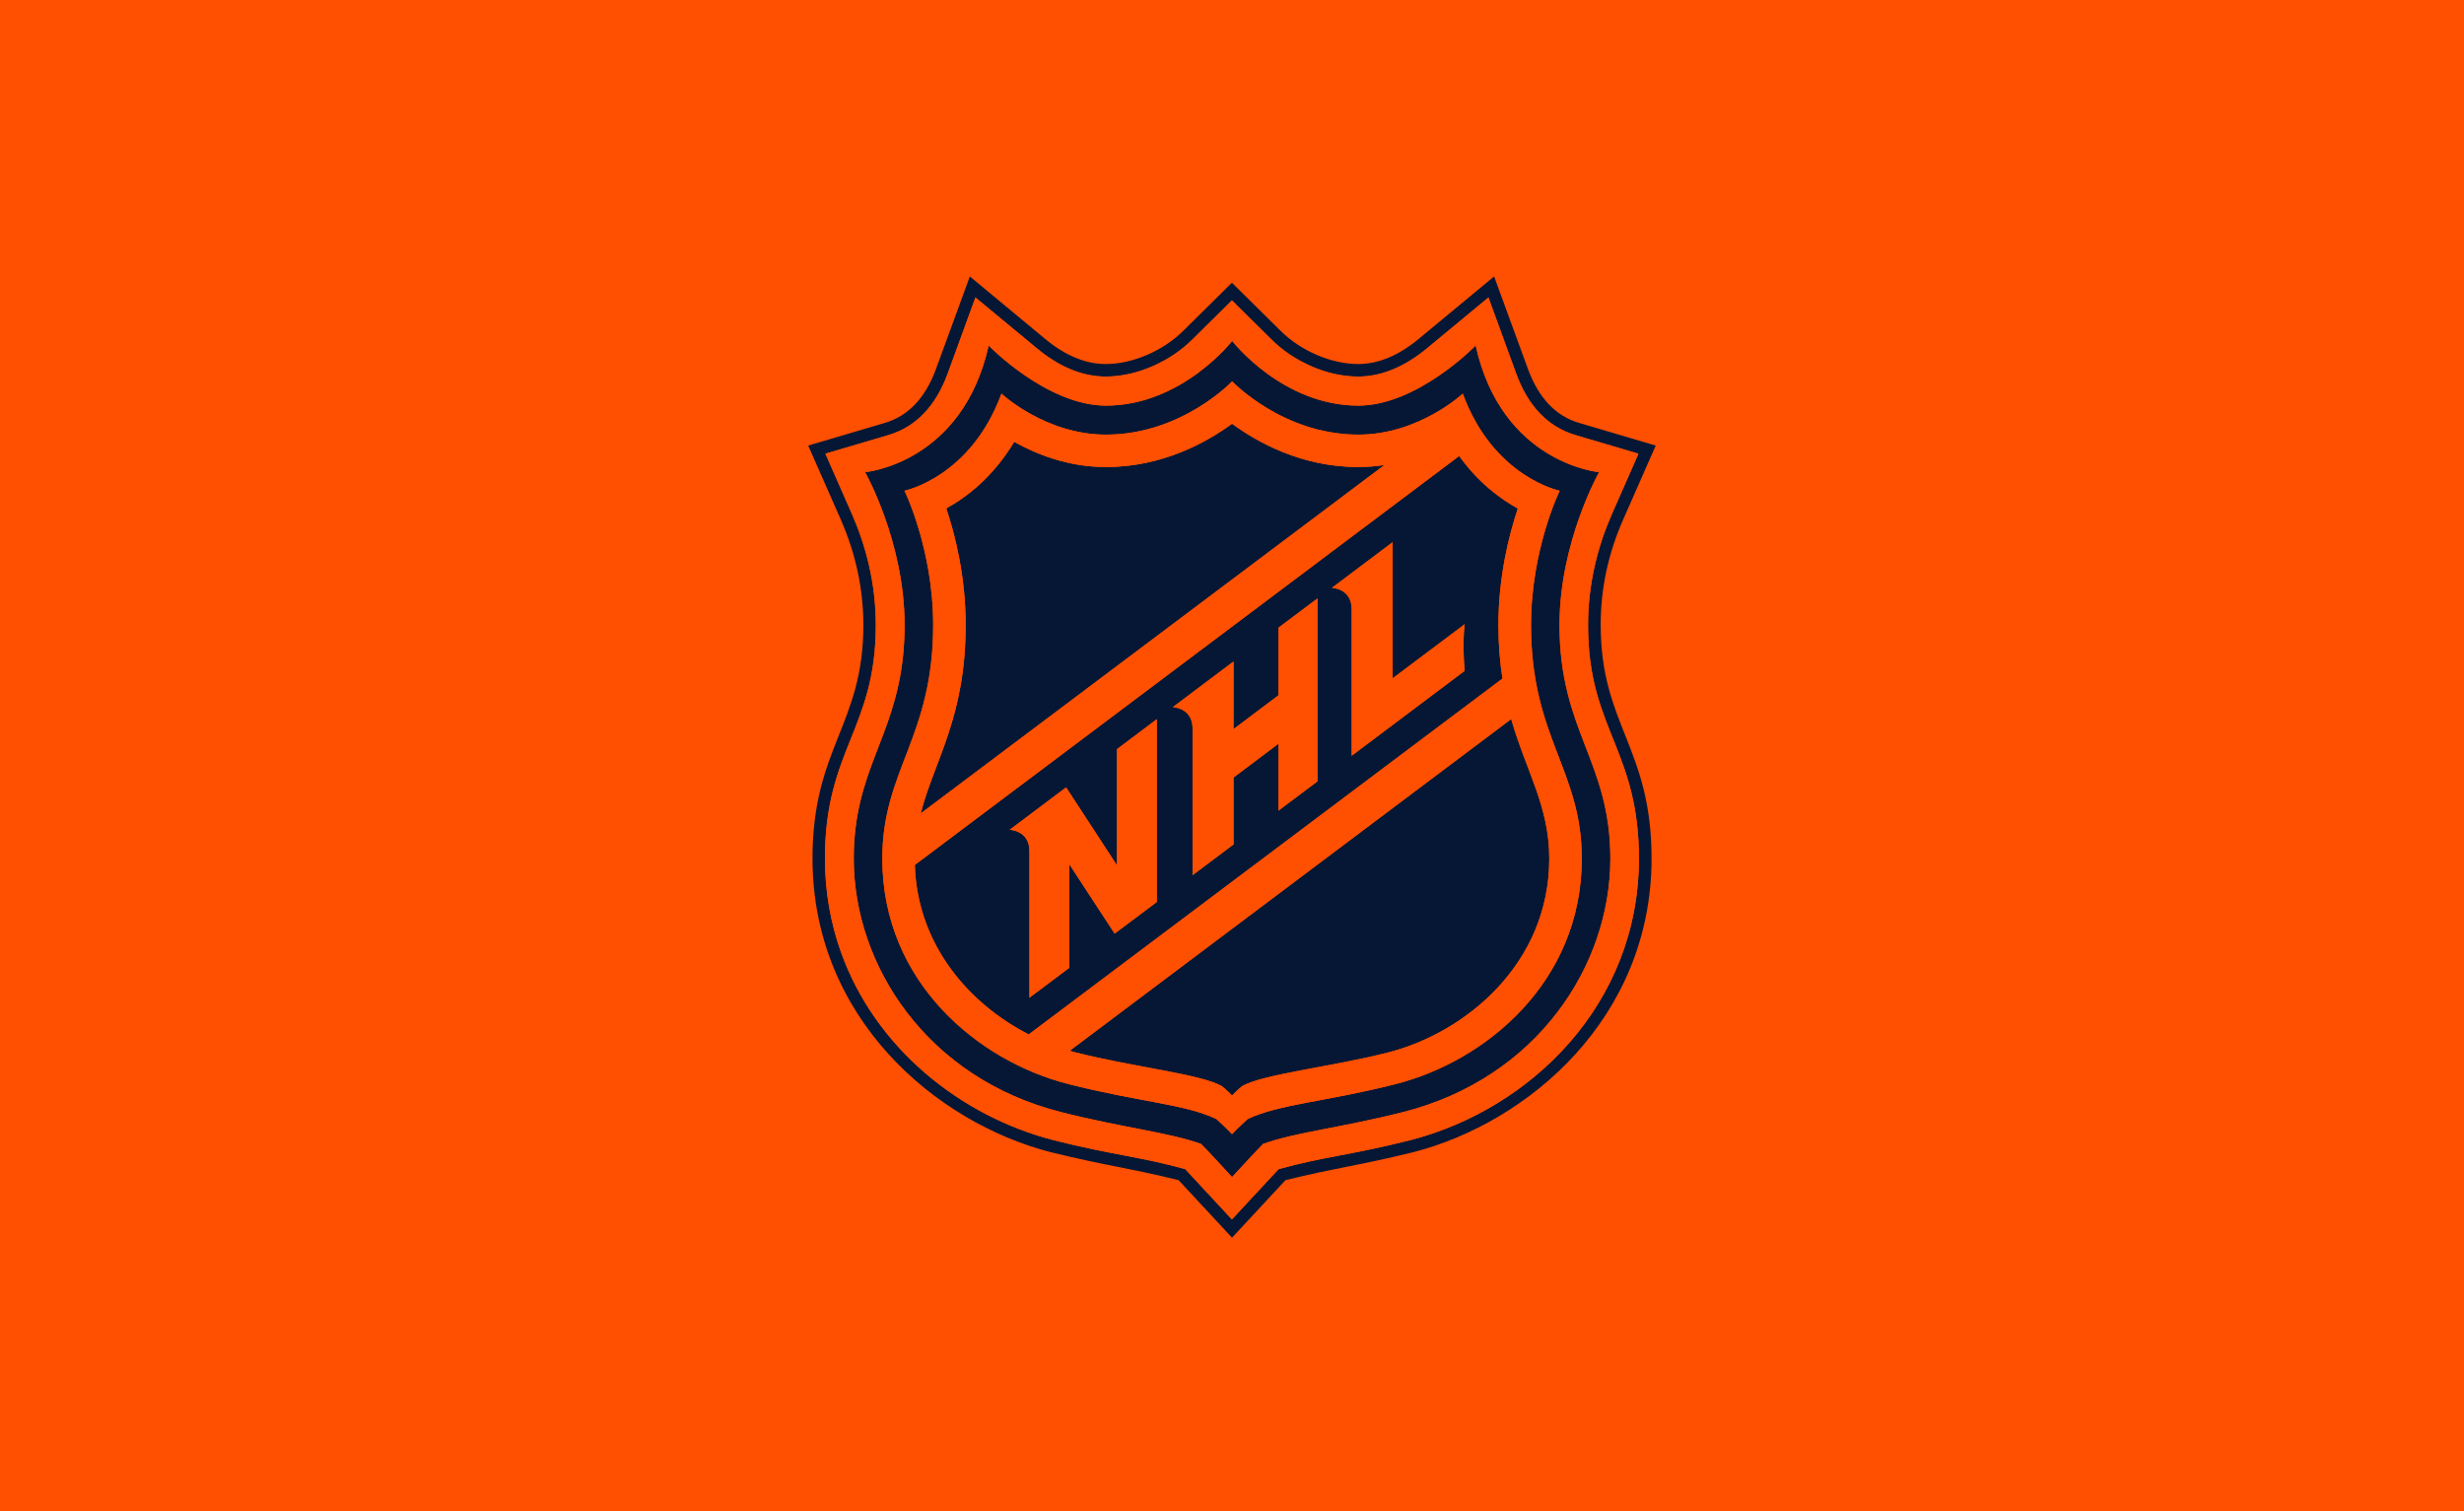 <svg xmlns="http://www.w3.org/2000/svg" width="331" height="203" viewBox="0 0 331 203" fill="none"><rect width="331" height="203" fill="#FF4F00"></rect><g clip-path="url(#clip0_1177_323)"><path d="M224.142 60.601L225 58.65L222.957 58.042L212.662 55C210.119 54.251 208.232 52.207 207.031 48.931L202.46 36.496L201.556 34L199.512 35.685L189.358 44.094C187.018 46.029 184.678 47.012 182.448 47.012C179.359 47.012 175.709 45.436 173.354 43.096L166.802 36.652L165.492 35.357L164.182 36.652L157.631 43.111C155.275 45.452 151.61 47.027 148.521 47.027C146.275 47.027 143.951 46.044 141.595 44.11L131.457 35.701L129.429 34L128.524 36.496L123.969 48.946C122.768 52.223 120.865 54.266 118.338 55.015L108.043 58.058L106 58.65L106.858 60.601L111.225 70.523C113.144 74.876 114.111 79.4 114.111 83.972C114.111 90.134 112.583 93.988 110.96 98.06C109.151 102.616 107.279 107.312 107.279 115.315C107.279 137.766 124.593 152.447 140.691 156.581H140.722C144.715 157.564 147.289 158.079 149.785 158.563C152.062 159.015 154.23 159.452 157.35 160.201C158.863 161.823 163.901 167.253 164.151 167.518L165.523 169L166.896 167.518C166.958 167.455 172.168 161.839 173.681 160.201C176.801 159.436 178.969 159.015 181.247 158.563C183.742 158.063 186.316 157.548 190.309 156.581H190.34C206.438 152.447 223.752 137.766 223.752 115.315C223.752 107.312 221.88 102.6 220.071 98.044C218.449 93.972 216.92 90.134 216.92 83.972C216.904 79.385 217.872 74.86 219.79 70.539L224.142 60.601ZM215.033 83.972C215.033 97.373 221.865 100.416 221.865 115.315C221.865 136.767 205.268 150.809 189.857 154.771C182.073 156.675 179.718 156.8 172.683 158.531C172.106 159.14 165.508 166.254 165.508 166.254C165.508 166.254 158.91 159.155 158.333 158.531C151.298 156.8 148.942 156.675 141.159 154.771C125.732 150.809 109.151 136.767 109.151 115.315C109.151 100.431 115.983 97.373 115.983 83.972C115.983 79.135 114.953 74.346 112.941 69.774L108.574 59.852L118.869 56.809C122.004 55.889 124.312 53.455 125.732 49.586L130.287 37.136L140.426 45.545C143.124 47.776 145.854 48.9 148.537 48.9C152.124 48.9 156.227 47.152 158.956 44.437L165.492 37.978L172.028 44.437C174.758 47.152 178.86 48.9 182.448 48.9C185.146 48.9 187.86 47.776 190.559 45.545L200.713 37.136L205.268 49.586C206.688 53.455 208.996 55.889 212.131 56.809L222.426 59.852L218.059 69.774C216.031 74.361 215.017 79.135 215.033 83.972Z" fill="#FF4F00"></path><path d="M218.055 69.774L222.423 59.852L212.128 56.809C208.993 55.889 206.684 53.455 205.265 49.586L200.71 37.136L190.555 45.545C187.857 47.776 185.143 48.899 182.444 48.899C178.857 48.899 174.754 47.152 172.024 44.437L165.489 37.978L158.953 44.437C156.223 47.152 152.121 48.899 148.533 48.899C145.85 48.899 143.121 47.776 140.422 45.545L130.283 37.136L125.729 49.586C124.309 53.455 122.001 55.889 118.865 56.809L108.57 59.852L112.938 69.774C114.95 74.345 115.98 79.135 115.98 83.972C115.98 97.373 109.147 100.431 109.147 115.315C109.147 136.767 125.729 150.808 141.155 154.771C148.939 156.675 151.294 156.799 158.329 158.531C158.906 159.155 165.504 166.254 165.504 166.254C165.504 166.254 172.102 159.14 172.68 158.531C179.714 156.799 182.07 156.675 189.853 154.771C205.265 150.808 221.861 136.767 221.861 115.315C221.861 100.416 215.029 97.373 215.029 83.972C215.014 79.135 216.028 74.361 218.055 69.774ZM216.932 99.854C218.57 103.973 220.161 108.279 220.161 115.331C220.161 134.926 205.577 149.014 189.417 153.164C181.43 155.177 177.718 155.38 171.759 157.049C170.979 157.86 165.489 163.805 165.489 163.805C165.489 163.805 159.983 157.86 159.218 157.049C153.26 155.38 149.547 155.177 141.561 153.164C129.082 149.95 117.555 140.823 112.938 127.812C111.581 123.974 110.816 119.793 110.816 115.331C110.816 100.696 117.649 97.919 117.649 83.987C117.649 78.277 116.276 73.222 114.466 69.103L110.879 60.944L119.333 58.447C123.014 57.355 125.697 54.578 127.304 50.179L131.032 39.96L139.346 46.84C142.076 49.102 145.211 50.584 148.533 50.584C152.979 50.584 157.393 48.369 160.139 45.639L165.489 40.35L170.839 45.639C173.584 48.369 177.999 50.584 182.444 50.584C185.767 50.584 188.886 49.102 191.632 46.84L199.946 39.96L203.674 50.179C205.28 54.578 207.963 57.355 211.644 58.447L220.099 60.944L216.511 69.103C214.702 73.222 213.329 78.277 213.329 83.987C213.329 91.211 215.154 95.423 216.932 99.854ZM214.811 63.424C214.811 63.424 201.755 62.285 198.23 46.419C198.23 46.419 190.399 54.485 182.475 54.485C172.243 54.485 165.52 45.795 165.52 45.795C165.52 45.795 158.781 54.485 148.565 54.485C140.625 54.485 132.81 46.419 132.81 46.419C129.269 62.285 116.214 63.424 116.214 63.424C116.214 63.424 121.517 72.816 121.517 83.956C121.517 85.422 121.439 86.764 121.314 88.028C120.191 99.136 114.685 103.598 114.685 115.331C114.685 129.715 124.543 144.833 142.544 149.389C151.091 151.542 157.003 152.103 161.34 153.664C161.901 154.178 165.504 158.11 165.504 158.11C165.504 158.11 169.123 154.194 169.669 153.664C174.021 152.088 179.917 151.542 188.465 149.389C206.466 144.833 216.324 129.731 216.324 115.331C216.324 102.257 209.492 98.216 209.492 83.956C209.492 72.816 214.811 63.424 214.811 63.424ZM212.487 115.331C212.487 131.962 199.524 142.555 187.514 145.613C177.999 148.031 171.775 148.312 167.595 150.325C167.595 150.325 166.066 151.713 165.504 152.353C164.927 151.713 163.414 150.325 163.414 150.325C159.234 148.312 153.01 148.031 143.495 145.613C131.484 142.555 118.522 131.977 118.522 115.331C118.522 103.427 125.354 99.058 125.354 83.956C125.354 73.768 121.501 65.921 121.501 65.921C121.501 65.921 130.392 64.126 134.526 52.878C134.526 52.878 140.422 58.385 148.565 58.385C158.75 58.385 165.52 51.224 165.52 51.224C165.52 51.224 172.29 58.385 182.475 58.385C190.618 58.385 196.498 52.878 196.498 52.878C200.632 64.126 209.523 65.921 209.523 65.921C209.523 65.921 205.67 73.768 205.67 83.956C205.655 99.058 212.487 103.427 212.487 115.331ZM201.287 83.956C201.287 77.497 202.691 71.912 203.892 68.308C201.49 66.981 198.557 64.797 196.015 61.256L122.89 116.189C123.233 126.985 130.221 134.864 138.192 138.951L201.833 91.148C201.49 89.011 201.287 86.639 201.287 83.956ZM155.397 121.166L149.734 125.409L143.635 116.079V130.012L138.285 134.021V114.316C138.285 111.539 135.633 111.461 135.633 111.461L143.214 105.767L150.046 116.235V100.634L155.397 96.609V121.166ZM176.985 104.956L171.744 108.887V99.901L165.707 104.441V113.427L160.201 117.562V97.841C160.201 95.064 157.549 94.986 157.549 94.986L165.707 88.855V97.935L171.744 93.395V84.315L176.985 80.383V104.956ZM196.748 90.118L181.571 101.523V81.819C181.571 79.026 178.919 78.963 178.919 78.963L187.077 72.832V91.117L196.764 83.847C196.748 83.847 196.42 86.187 196.748 90.118ZM185.985 62.457L123.685 109.262C125.479 102.21 129.722 96.39 129.722 83.94C129.722 77.481 128.318 71.896 127.117 68.292C129.909 66.763 133.434 64.033 136.242 59.352C139.252 61.037 143.526 62.738 148.549 62.738C156.161 62.738 162.104 59.415 165.504 56.919C168.905 59.415 174.848 62.738 182.46 62.738C183.676 62.738 184.846 62.644 185.985 62.457ZM203.003 96.593C205.031 103.661 208.119 108.294 208.119 115.331C208.119 129.45 196.888 138.733 186.437 141.385C178.903 143.304 169.685 144.287 166.893 145.878C166.269 146.346 165.504 147.158 165.504 147.158C165.504 147.158 164.724 146.331 164.101 145.878C161.308 144.287 152.09 143.304 144.556 141.385C144.275 141.307 143.979 141.229 143.698 141.151L203.003 96.593Z" fill="#061735"></path><path d="M216.936 99.854C215.158 95.423 213.333 91.211 213.333 83.987C213.333 78.277 214.705 73.222 216.515 69.104L220.103 60.944L211.648 58.448C207.967 57.356 205.284 54.579 203.677 50.179L199.949 39.96L191.635 46.84C188.89 49.102 185.771 50.585 182.448 50.585C178.003 50.585 173.588 48.369 170.843 45.639L165.493 40.35L160.142 45.639C157.397 48.369 152.983 50.585 148.537 50.585C145.215 50.585 142.079 49.102 139.35 46.84L131.036 39.96L127.308 50.179C125.701 54.579 123.018 57.356 119.337 58.448L110.883 60.944L114.47 69.104C116.28 73.222 117.652 78.277 117.652 83.987C117.652 97.92 110.82 100.697 110.82 115.331C110.82 119.793 111.585 123.974 112.942 127.812C117.559 140.824 129.086 149.951 141.565 153.165C149.551 155.177 153.263 155.38 159.222 157.049C159.986 157.861 165.493 163.805 165.493 163.805C165.493 163.805 170.983 157.861 171.763 157.049C177.722 155.38 181.434 155.177 189.421 153.165C205.58 149.015 220.165 134.926 220.165 115.331C220.165 108.279 218.574 103.973 216.936 99.854ZM188.469 149.389C179.921 151.542 174.025 152.088 169.673 153.664C169.127 154.194 165.508 158.11 165.508 158.11C165.508 158.11 161.905 154.179 161.343 153.664C157.007 152.104 151.095 151.542 142.547 149.389C124.547 144.833 114.689 129.716 114.689 115.331C114.689 103.599 120.195 99.136 121.318 88.028C121.443 86.764 121.521 85.423 121.521 83.956C121.521 72.817 116.217 63.425 116.217 63.425C116.217 63.425 129.273 62.286 132.814 46.419C132.814 46.419 140.629 54.485 148.568 54.485C158.785 54.485 165.524 45.795 165.524 45.795C165.524 45.795 172.247 54.485 182.479 54.485C190.403 54.485 198.234 46.419 198.234 46.419C201.759 62.286 214.815 63.425 214.815 63.425C214.815 63.425 209.496 72.817 209.496 83.956C209.496 98.216 216.328 102.257 216.328 115.331C216.328 129.731 206.47 144.833 188.469 149.389ZM150.05 100.634L155.4 96.609V121.166L149.738 125.41L143.639 116.08V130.012L138.289 134.022V114.317C138.289 111.54 135.637 111.462 135.637 111.462L143.218 105.767L150.05 116.236V100.634ZM209.527 65.921C209.527 65.921 200.636 64.127 196.502 52.878C196.502 52.878 190.622 58.385 182.479 58.385C172.294 58.385 165.524 51.224 165.524 51.224C165.524 51.224 158.754 58.385 148.568 58.385C140.426 58.385 134.53 52.878 134.53 52.878C130.396 64.127 121.505 65.921 121.505 65.921C121.505 65.921 125.358 73.769 125.358 83.956C125.358 99.058 118.526 103.427 118.526 115.331C118.526 131.978 131.488 142.556 143.499 145.613C153.014 148.032 159.238 148.313 163.418 150.325C163.418 150.325 164.931 151.714 165.508 152.353C166.07 151.714 167.598 150.325 167.598 150.325C171.779 148.313 178.003 148.032 187.518 145.613C199.528 142.556 212.491 131.962 212.491 115.331C212.491 103.427 205.658 99.058 205.674 83.956C205.674 73.769 209.527 65.921 209.527 65.921ZM129.726 83.941C129.726 77.482 128.322 71.896 127.121 68.292C129.913 66.763 133.438 64.033 136.246 59.353C139.256 61.038 143.53 62.738 148.553 62.738C156.165 62.738 162.108 59.415 165.508 56.919C168.909 59.415 174.852 62.738 182.464 62.738C183.68 62.738 184.85 62.645 185.989 62.457L123.689 109.262C125.483 102.21 129.726 96.391 129.726 83.941ZM138.195 138.952C130.225 134.864 123.237 126.985 122.893 116.189L196.019 61.256C198.561 64.798 201.494 66.982 203.896 68.308C202.695 71.912 201.291 77.497 201.291 83.956C201.291 86.64 201.494 89.011 201.837 91.149L138.195 138.952ZM208.123 115.331C208.123 129.45 196.892 138.733 186.441 141.385C178.907 143.304 169.689 144.287 166.896 145.879C166.273 146.347 165.508 147.158 165.508 147.158C165.508 147.158 164.728 146.331 164.104 145.879C161.312 144.287 152.094 143.304 144.56 141.385C144.279 141.307 143.982 141.229 143.702 141.151L203.007 96.594C205.034 103.661 208.123 108.295 208.123 115.331ZM171.748 84.315L176.989 80.383V104.956L171.748 108.888V99.901L165.711 104.441V113.428L160.205 117.562V97.842C160.205 95.065 157.553 94.987 157.553 94.987L165.711 88.855V97.935L171.748 93.395V84.315ZM196.767 83.847C196.752 83.847 196.424 86.187 196.752 90.119L181.575 101.524V81.819C181.575 79.026 178.923 78.964 178.923 78.964L187.081 72.832V91.117L196.767 83.847Z" fill="#FF4F00"></path></g><defs><clipPath id="clip0_1177_323"><rect width="119" height="135" fill="white" transform="translate(106 34)"></rect></clipPath></defs></svg>
